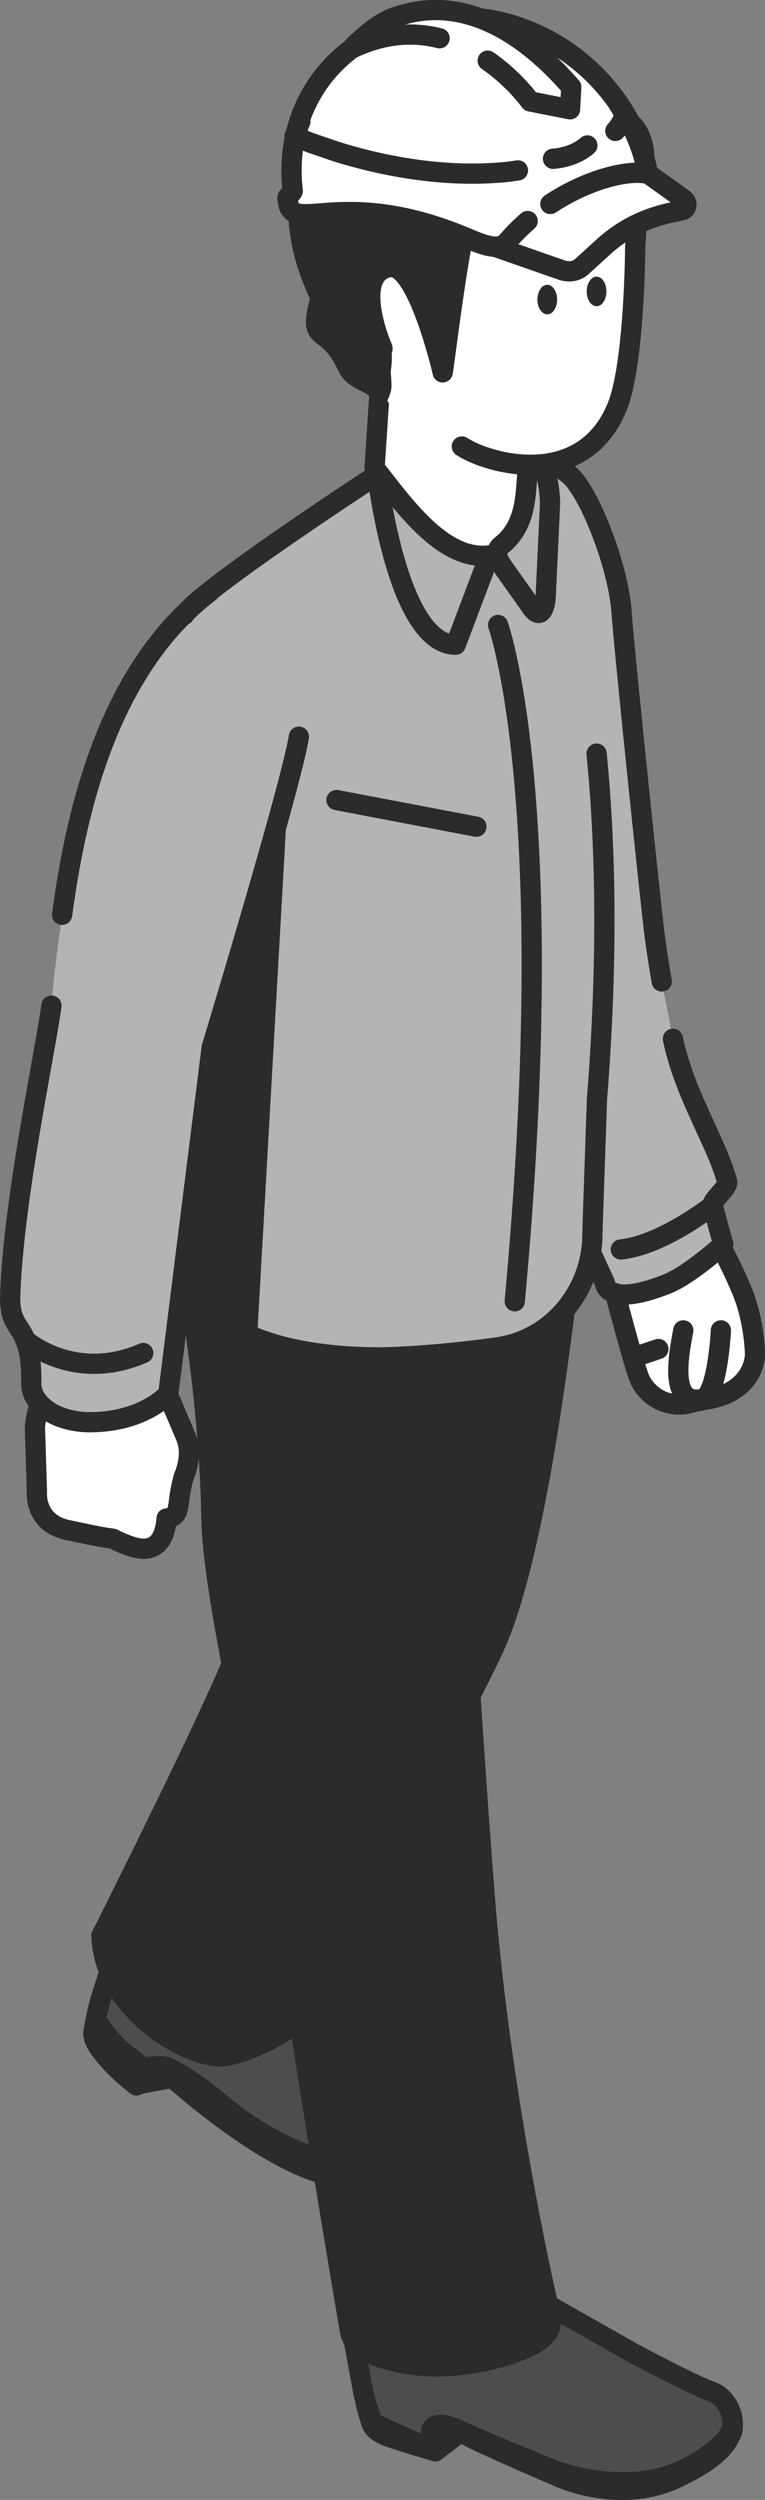 <?xml version="1.0" encoding="UTF-8"?>
<svg id="b" data-name="レイヤー 2" xmlns="http://www.w3.org/2000/svg" viewBox="0 0 57.41 187.52">
  <rect x="0" y="0" width="57.41" height="187.52" fill="#808080" stroke="none"/>
  <defs>
    <style>
      .d, .e {
        fill: #2b2b2b;
      }

      .f, .g {
        fill: #b4b4b4;
      }

      .h {
        fill: #4d4d4d;
      }

      .e, .i, .g, .j {
        stroke: #2b2b2b;
        stroke-linecap: round;
        stroke-linejoin: round;
        stroke-width: 1.52px;
      }

      .i {
        fill: none;
      }

      .k, .j {
        fill: #fff;
      }
    </style>
  </defs>
  <g id="c" data-name="design">
    <g>
      <g>
        <g>
          <g>
            <path class="j" d="M46.81,92.13l5.06-1.59s1.6,1.07,3.77,6.18c1.02,2.4,1.02,4.93,1.02,4.93,0,0-.01,2.68-3.49,3.3-.49.09-.99.19-1.46.31-1.63.39-3.28-.53-3.82-2.11,0-.01,0-.02-.01-.04-.44-1.25-1.72-6.08-1.72-6.08-.93-1.88-.2-4.29.66-4.89Z"/>
            <path class="g" d="M50.5,77.92c.87,4.21,3.31,7.81,4.07,10.73.11.43-1.19,1.38-1.09,1.76.48,1.81.8,2.93.8,2.93,0,0-2.5,2.29-4.24,2.98-4.6,1.82-4.65-.11-4.65-.11,0,0-7.04-14.92-8.63-22.86-1.13-5.65-3.3-21.83-3.3-21.83,0,0-3.01-14.14,2.69-16.88,1.84-.89,4.32-.81,6.54.95,1.45,1.15,3.69,6.75,3.95,10.27.27,3.62,2.26,22.61,2.5,24.4.14,1.08.32,2.21.52,3.36"/>
            <path class="i" d="M53.49,90.41s-3.77,2.99-6.9,3.31"/>
            <path class="f" d="M36.72,41.69l-2.52,6.67c-4.43,0-5.88-12.77-5.88-12.77"/>
            <path class="e" d="M29.45,181.26c.73.21,2.86.93,2.93.95l-.31-1.65,3.98.72-1.13.87c.53.18,4.9,1.95,6.48,2.57,0,0,4.39,2.39,9.33.04,1.41-.67,3.56-1.82,4.21-3.38.03-.07.13.73-.05,1.15-.65,1.56-2.4,2.49-3.79,3.2-4.67,2.39-9.51-.09-9.51-.09-.82-.33-5.94-2.58-6.34-2.85,0,0-.32-.16-.75-.32l-1.82,1.4h0s0,0,0,0h0s0,0,0,0c-.04-.01-2.7-.78-3.6-1.12-1-.37-1.14-.85-1.14-.85-.06.04-.51-1.69-.51-1.69,0,0,.3.55,2.03,1.05Z"/>
            <path class="h" d="M38.8,171.57l8.7,4.93s4.37,2.35,5.92,2.9c.7.25,1.29.98,1.49,1.77.12.5.08,1.03-.19,1.45-.71,1.1-2.39,2.17-3.82,2.79-4.24,1.82-9.24-.09-9.24-.09-.82-.33-6.41-2.63-6.84-2.86-1.19-.64-2.2-.8-2.47-.17,0,0,.3,1.37.34,1.57l-4.72-2.11s-.56-1.51-.73-2.43l-1.13-6.12,12.7-1.63Z"/>
            <path class="i" d="M38.8,171.57l8.7,4.93s4.37,2.35,5.92,2.9c.7.25,1.29.98,1.49,1.77.12.5.08,1.03-.19,1.45-.71,1.1-2.39,2.17-3.82,2.79-4.24,1.82-9.24-.09-9.24-.09-.82-.33-6.41-2.63-6.84-2.86-1.19-.64-2.2-.8-2.47-.17,0,0,.3,1.37.34,1.57l-4.72-2.11s-.56-1.51-.73-2.43l-1.13-6.12,12.7-1.63Z"/>
            <g>
              <path class="h" d="M21.16,147.87l1.38,3.01s2.15,4.32,7.6,7.85c.44.28.95,1.78.55,2.6-.16.32-.27.52-.61.72-1.21.71-3.68.89-5.19.49-3.29-.85-7.56-3.37-7.56-3.37-.56-.69-4.52-3.44-4.74-3.86,0,0-1.79-.33-1.84-.23-.1.22-.44,1.15-.5,1.34,0,0-2.81-2.04-3.25-3.83-.02-.09.3-1.85.59-2.75l1.89-5.93,11.69,3.97Z"/>
              <path class="i" d="M21.16,147.87l1.38,3.01s2.15,4.32,7.6,7.85c.44.28.95,1.78.55,2.6-.16.32-.27.52-.61.72-1.21.71-3.68.89-5.19.49-3.29-.85-7.56-3.37-7.56-3.37-.56-.69-4.52-3.44-4.74-3.86,0,0-1.79-.33-1.84-.23-.1.22-.44,1.15-.5,1.34,0,0-2.81-2.04-3.25-3.83-.02-.09.3-1.85.59-2.75l1.89-5.93,11.69,3.97Z"/>
              <path class="e" d="M7.2,151.41s.57,1.13,1.7,2.21c.42.4,1.6,1.27,1.82,1.43,0,0,0,.01,0,.02.07-.07.12-.09.01-.01-.04.03,1.25-.14,1.65-.04.62.15,2.45,1.31,3.93,2.55,0,0,3.66,3.42,8.6,4.62,1.52.36,3.9.18,5.41-.57.07-.03.36-.35.41-.41,0,.47-.43.95-.68,1.11-1.43.91-4.95,1.05-6.42.55-4.68-1.58-10.65-6.98-10.65-6.98-.03-.04-2.65.41-2.72.52,0,0,.07-.25.18-.56-.1.27-.19.51-.21.58,0,0-3.23-2.6-3.21-3.83,0-.07.21-1.17.21-1.17Z"/>
            </g>
            <path class="d" d="M44.24,87.94s-2.23,26.89-6.53,36.09c-2.7,5.77-14.01,26.51-14.01,26.51-.45,2.65-5.91,4.49-7.1,4.48-3.28-.03-9.7-4.05-9.75-9.99,10.5-21.04,11.16-23.31,12.33-27.61,1.53-5.61,1.53-34.16,1.53-34.16l23.53,4.67Z"/>
            <path class="d" d="M34.98,110.12s1.65,27.18,2.42,35.08c1.43,14.72,4.59,28.04,4.59,28.04.44,1.88-.37,3.24-4.34,4.33-6.85,1.9-10.88-.71-10.88-.71-.89-.59-1-1.08-1.23-1.72,0,0-4.07-23.89-5.18-32.74-.25-2.04-5.13-21.34-5.25-28.41-.2-11.29-2.56-21.66-2.56-21.66"/>
            <path class="f" d="M41.79,98.74c1.52-.35,2.7-5.03,2.7-5.29l.32-11.02c1.74-21.69.81-37.1-1.31-42.9-1.35-3.71-2.75-4.03-4.74-3.95,2.32,1.89,4.06,5.89,4.06,13.93,0,4.19-2.42,7.18-2.54,6.93-.12-.23-7.8-8.24-9.37-12.18-.94-2.34-2.81-8.43-2.81-8.43,0,0-13.06,8.44-14.27,10.31v50.39s3.71,5.73,16.79,5.13c9.66-.44,11.17-2.92,11.17-2.92Z"/>
            <path class="i" d="M37.38,46.88s4.72,13.13,1.25,50.73"/>
            <polygon class="d" points="21.59 59.84 19.29 100.43 12.87 97.37 17.11 64.37 21.59 59.84"/>
            <line class="i" x1="35.75" y1="62.01" x2="25.25" y2="60.01"/>
            <path class="i" d="M17.7,99.66c8.12,4.41,23.45.7,23.45.7"/>
            <path class="i" d="M26.24,101.82c3.38.11,7.81-.29,11.09-.76.03,0,.05,0,.08-.01,4-.6,6.91-4.13,7.04-8.17l.03-1.09.32-9.34c.57-7.08.91-16.59-.03-25.92"/>
            <path class="j" d="M39.6,40.17c-4.67,4.3-8.7-1.51-11.49-5.08l.76-11.56,10.8,3.57-.07,13.06Z"/>
            <path class="f" d="M37.62,40.91c-.64.51-.16,1.21.18,1.7l2.14,3.02c.68.9,1-.11,1.02-1.06l.32-6.84c-.11-3.6-1.65-3.97-1.65-3.97,0,0,.04.87-.07,1.97-.13,1.47-.1,3.72-1.94,5.18Z"/>
            <path class="i" d="M37.62,40.91c-.64.51-.16,1.21.18,1.7l2.14,3.02c.68.9,1-.11,1.02-1.06l.32-6.84c-.11-3.6-1.65-3.97-1.65-3.97,0,0,.04.87-.07,1.97-.13,1.47-.1,3.72-1.94,5.18Z"/>
            <path class="k" d="M29.23,19.87l.09-8.67,9.35-.04h0s9.43.89,9.43.89l-.43,6.45.1,7.59c-.09.98-1.36,4.6-1.45,4.83-2.58,6.34-9.73,4.27-11.66,2.99-1.97-1.32-4.67-2.88-4.67-2.88-1.31-.99-.89-1.27-1.1-2.34-.18-.93.4-.55.3-1.64-.18-.32-.35-.67-.52-1.03-.04-.08-.82-2.03-.87-2.14-.64-1.56-.51-3.77,1.44-4.01Z"/>
            <path class="i" d="M28.48,29.52c-.18-.93.26-1.94.15-3.03-.18-.32.2-.11.03-.48-.04-.08-.82-2.03-.87-2.14-.64-1.56-.51-3.77,1.44-4.01l.09-8.67,9.35-.04h0s9.43.89,9.43.89l-.43,6.45s-.04,8.79-1.35,12.01c-2.58,6.34-9.73,4.27-11.66,2.99"/>
            <path class="e" d="M47.3,9.22c2.1,1.79.45,6.38.45,6.35-.06-1.98-2.01-4.09-3.02-4.34-3.25.96-4.5-2.47-6.45.79-.68,1.13-1.59,3.88-2.91,3.89-.69,0-2.11,12.19-2.15,12.02,0,0-1.88-8.2-3.98-7.9-2.83.55-.68,5.79-.57,6l-.12,1.7c.02.63.24,1.92-.21,1.49-.62-.59-1.81-.75-2.25-1.7-1.62-3.52-3.05-1.4-2.03-5.21C18.07,10.1,29.2.78,40.88,4.33c2.19.66,6.42,4.89,6.42,4.89Z"/>
            <path class="j" d="M2.62,107.06c.16-1.89,1.13-3.97,3.17-3.76l2.77.3c.52-.71,1.22-1.04,2.18-.73,1.48.47,1.59,1.13,3.2,4.89.61,1.42-.13,2.93-.17,3.08-.52,1.88-.19,2.56-.86,2.94-.15.08-.29.11-.41.12-.06.93-.42,2.67-2.34,2.19-.83-.21-1.68-.67-1.68-.67-1.12-.14-2.36-.44-3.35-.64-2.61-.52-2.36-2.9-2.36-2.9l-.15-4.82Z"/>
            <path class="f" d="M6.77,106.68c-1.75.01-2.86-.67-2.86-.67,0,0-1.52-.78-1.56-2.22-.06-1.98.29-1.62-1.58-5.88-.85-1.94,2.86-19.61,3.09-22.48.8-9.61,3.14-18.04,3.14-18.04-.02.09,4.39-13.65,10.72-12.65,5.31.84,5.45,5.88,4.71,10.53-.58,3.66-6.54,23.29-6.54,23.29l-3.26,26s-1.8,2.11-5.86,2.13Z"/>
            <path class="i" d="M4.66,68.62c1.03-7.63,3.41-18.36,11.07-24.22"/>
            <path class="i" d="M22.43,55.26c-.58,3.66-6.54,23.29-6.54,23.29l-3.26,26s-1.8,2.11-5.86,2.13c-1.75.01-2.86-.67-2.86-.67,0,0-1.57-.78-1.56-2.22.04-4.99-1.71-3.45-1.58-6.77.28-7.3,2.6-17.95,3.09-21.59"/>
            <path class="i" d="M1.9,100.52s3.67,3.24,8.85.97"/>
          </g>
          <ellipse class="d" cx="44.77" cy="21.86" rx=".74" ry="1.11"/>
          <ellipse class="d" cx="41.07" cy="22.47" rx=".74" ry="1.11"/>
        </g>
        <g>
          <path class="j" d="M21.63,15.25h0c.42,2.22,4.09-1.17,12.99,2.44.76.31,1.75.8,2.53.82h0s5.01,1.75,5.01,1.75c.54.19,1.11.09,1.5-.26l1.68-1.53c1.35-1.23,3.03-2.08,4.88-2.49l.96-.21c.39-.08.46-.59.11-.84l-2.66-1.9c-1.33-7.04-8.16-12.28-15.26-11.71l-.81.07c-6.8.55-11.38,6.24-10.57,12.9.02.17-.43.41-.4.57.02.12.04.25.06.37Z"/>
          <path class="j" d="M39.6,16.58c-.55.48-1.07,1-1.56,1.57-.7.83-2.31-.03-3.42-.47-8.9-3.61-12.57-.21-12.99-2.44h0c-.02-.12-.05-.25-.06-.37-.03-.17.42-.41.4-.57-.81-6.67,3.77-12.36,10.57-12.9l.81-.07c7.1-.57,13.93,4.67,15.26,11.71h0c-1.46-.33-4.47.39-7.31,2.26"/>
          <path class="j" d="M32.99,2.87c-1.91-.48-4.14-.41-6.62.79,0,0,1.72-1.89,3.34-2.4,1.69-.54,6.78-2.06,13.16,5.27l-.09,1.67-2.99-.59s-1.16-1.65-3.19-3.06"/>
          <path class="j" d="M22.54,9.12l-.44,1.1s.48.22,1.29.52l1.9.65c2.9.9,7.46,1.94,12.27,1.55.52-.04.88-.09,1.31-.16"/>
          <path class="j" d="M46.18,9.82c.46-.48.71-1.18.71-1.23l-.53-.89"/>
          <path class="j" d="M44.08,10.91s-.88.87-2.58,1"/>
        </g>
      </g>
      <path class="i" d="M36.72,41.69l-2.52,6.67c-4.43,0-5.88-12.77-5.88-12.77,0,0-13.3,8.67-14.5,10.54"/>
      <path class="j" d="M54.1,99.79s-.24,4.92-1.41,5.15c-2.34.47-1.87-2.81-1.41-5.15"/>
      <line class="j" x1="49.41" y1="101.19" x2="48.01" y2="101.66"/>
    </g>
  </g>
</svg>